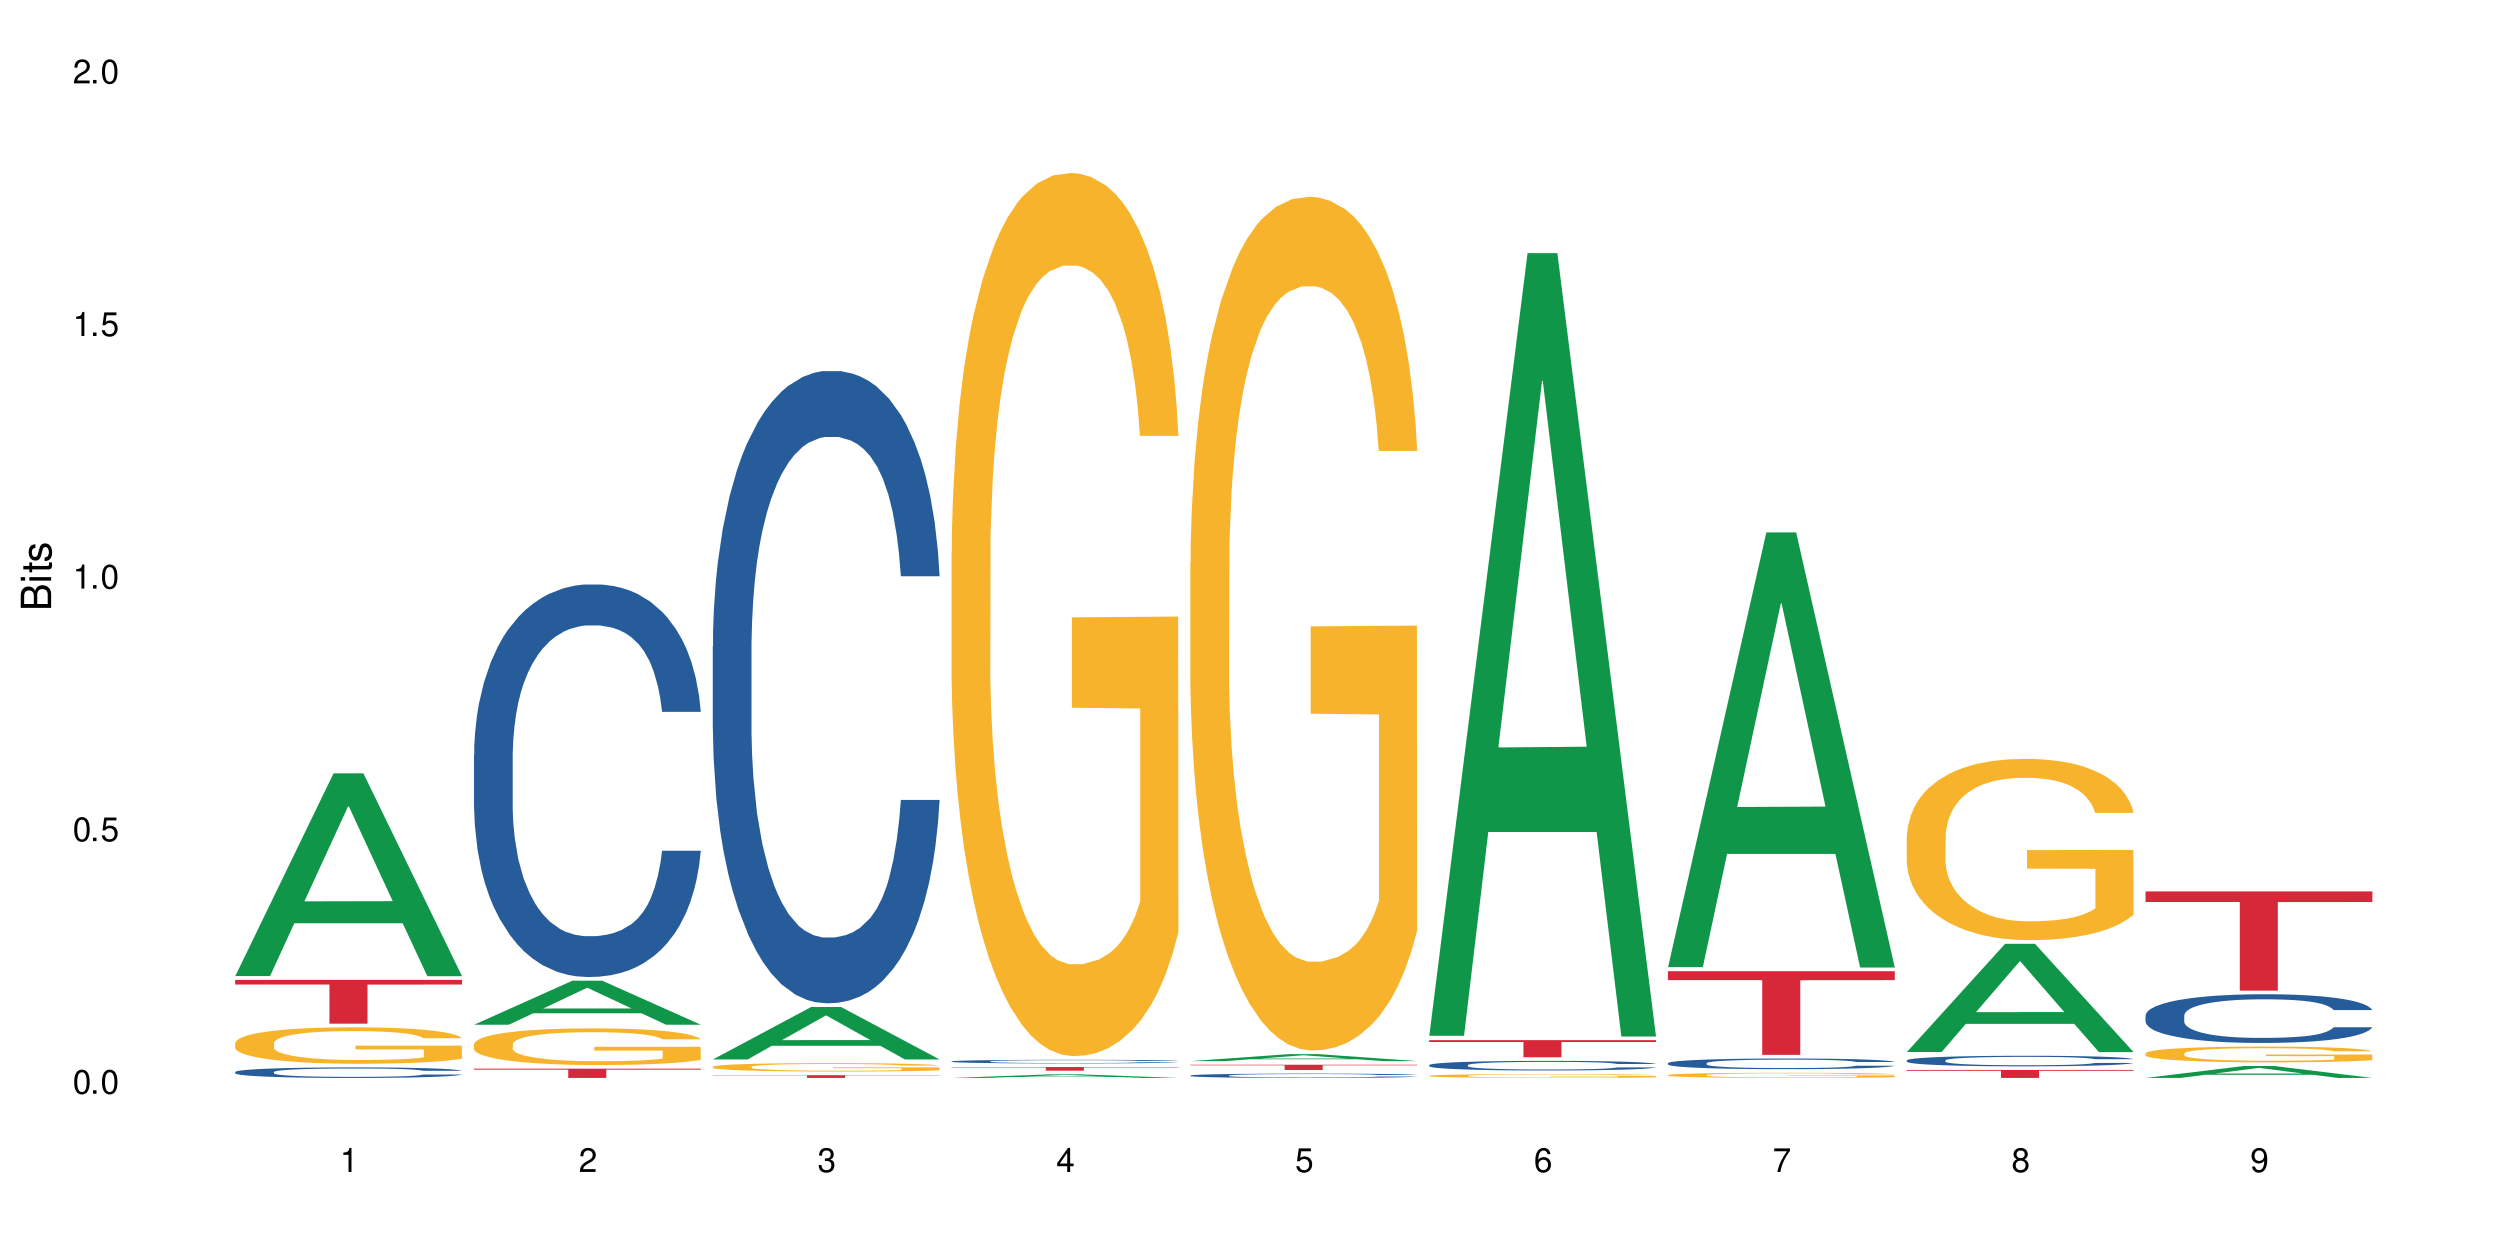 <?xml version="1.0" encoding="UTF-8"?>
<svg xmlns="http://www.w3.org/2000/svg" xmlns:xlink="http://www.w3.org/1999/xlink" width="720" height="360" viewBox="0 0 720 360">
<defs>
<g>
<g id="glyph-0-0">
</g>
<g id="glyph-0-1">
<path d="M 2.641 -6.938 C 2 -6.938 1.422 -6.656 1.078 -6.172 C 0.641 -5.562 0.406 -4.641 0.406 -3.359 C 0.406 -1.016 1.188 0.219 2.641 0.219 C 4.078 0.219 4.859 -1.016 4.859 -3.297 C 4.859 -4.641 4.656 -5.547 4.203 -6.172 C 3.844 -6.656 3.281 -6.938 2.641 -6.938 Z M 2.641 -6.188 C 3.547 -6.188 4 -5.25 4 -3.375 C 4 -1.406 3.562 -0.484 2.625 -0.484 C 1.734 -0.484 1.281 -1.438 1.281 -3.344 C 1.281 -5.25 1.734 -6.188 2.641 -6.188 Z M 2.641 -6.188 "/>
</g>
<g id="glyph-0-2">
<path d="M 1.828 -1 L 0.828 -1 L 0.828 0 L 1.828 0 Z M 1.828 -1 "/>
</g>
<g id="glyph-0-3">
<path d="M 4.562 -6.797 L 1.062 -6.797 L 0.547 -3.094 L 1.328 -3.094 C 1.719 -3.562 2.047 -3.734 2.578 -3.734 C 3.484 -3.734 4.062 -3.109 4.062 -2.094 C 4.062 -1.125 3.484 -0.531 2.578 -0.531 C 1.828 -0.531 1.375 -0.906 1.188 -1.672 L 0.328 -1.672 C 0.453 -1.109 0.547 -0.844 0.75 -0.594 C 1.125 -0.078 1.828 0.219 2.594 0.219 C 3.969 0.219 4.922 -0.781 4.922 -2.219 C 4.922 -3.562 4.031 -4.484 2.719 -4.484 C 2.25 -4.484 1.859 -4.359 1.469 -4.062 L 1.734 -5.969 L 4.562 -5.969 Z M 4.562 -6.797 "/>
</g>
<g id="glyph-0-4">
<path d="M 2.484 -4.938 L 2.484 0 L 3.328 0 L 3.328 -6.938 L 2.766 -6.938 C 2.469 -5.875 2.281 -5.734 0.984 -5.562 L 0.984 -4.938 Z M 2.484 -4.938 "/>
</g>
<g id="glyph-0-5">
<path d="M 4.859 -0.828 L 1.281 -0.828 C 1.359 -1.406 1.672 -1.781 2.5 -2.281 L 3.469 -2.828 C 4.406 -3.344 4.906 -4.062 4.906 -4.906 C 4.906 -5.484 4.672 -6.031 4.266 -6.406 C 3.859 -6.766 3.375 -6.938 2.719 -6.938 C 1.859 -6.938 1.219 -6.625 0.844 -6.031 C 0.609 -5.672 0.5 -5.234 0.484 -4.531 L 1.328 -4.531 C 1.359 -5.016 1.406 -5.281 1.531 -5.516 C 1.75 -5.938 2.188 -6.203 2.703 -6.203 C 3.469 -6.203 4.031 -5.641 4.031 -4.891 C 4.031 -4.344 3.719 -3.859 3.125 -3.516 L 2.234 -3 C 0.812 -2.172 0.406 -1.531 0.328 -0.016 L 4.859 -0.016 Z M 4.859 -0.828 "/>
</g>
<g id="glyph-0-6">
<path d="M 2.125 -3.188 L 2.578 -3.188 C 3.5 -3.188 3.984 -2.766 3.984 -1.922 C 3.984 -1.062 3.469 -0.531 2.594 -0.531 C 1.656 -0.531 1.203 -1 1.156 -2.016 L 0.312 -2.016 C 0.344 -1.453 0.438 -1.094 0.609 -0.781 C 0.953 -0.109 1.625 0.219 2.547 0.219 C 3.953 0.219 4.859 -0.625 4.859 -1.938 C 4.859 -2.828 4.516 -3.297 3.703 -3.594 C 4.344 -3.844 4.656 -4.328 4.656 -5.031 C 4.656 -6.219 3.875 -6.938 2.578 -6.938 C 1.203 -6.938 0.484 -6.172 0.453 -4.703 L 1.297 -4.703 C 1.312 -5.125 1.344 -5.359 1.453 -5.578 C 1.641 -5.969 2.062 -6.203 2.594 -6.203 C 3.344 -6.203 3.797 -5.75 3.797 -5 C 3.797 -4.516 3.609 -4.219 3.25 -4.047 C 3.016 -3.953 2.703 -3.922 2.125 -3.906 Z M 2.125 -3.188 "/>
</g>
<g id="glyph-0-7">
<path d="M 3.141 -1.672 L 3.141 0 L 3.984 0 L 3.984 -1.672 L 4.984 -1.672 L 4.984 -2.438 L 3.984 -2.438 L 3.984 -6.938 L 3.359 -6.938 L 0.266 -2.578 L 0.266 -1.672 Z M 3.141 -2.438 L 1 -2.438 L 3.141 -5.5 Z M 3.141 -2.438 "/>
</g>
<g id="glyph-0-8">
<path d="M 4.781 -5.125 C 4.609 -6.266 3.891 -6.938 2.844 -6.938 C 2.094 -6.938 1.422 -6.578 1.031 -5.953 C 0.594 -5.266 0.406 -4.422 0.406 -3.172 C 0.406 -2 0.578 -1.25 0.984 -0.641 C 1.359 -0.078 1.953 0.219 2.703 0.219 C 3.984 0.219 4.922 -0.75 4.922 -2.094 C 4.922 -3.375 4.062 -4.281 2.844 -4.281 C 2.172 -4.281 1.641 -4.031 1.281 -3.516 C 1.281 -5.234 1.828 -6.188 2.797 -6.188 C 3.391 -6.188 3.797 -5.797 3.938 -5.125 Z M 2.734 -3.531 C 3.547 -3.531 4.062 -2.953 4.062 -2.031 C 4.062 -1.156 3.484 -0.531 2.703 -0.531 C 1.922 -0.531 1.328 -1.188 1.328 -2.078 C 1.328 -2.938 1.906 -3.531 2.734 -3.531 Z M 2.734 -3.531 "/>
</g>
<g id="glyph-0-9">
<path d="M 4.984 -6.797 L 0.438 -6.797 L 0.438 -5.969 L 4.109 -5.969 C 2.5 -3.656 1.828 -2.234 1.328 0 L 2.219 0 C 2.594 -2.172 3.453 -4.047 4.984 -6.094 Z M 4.984 -6.797 "/>
</g>
<g id="glyph-0-10">
<path d="M 3.75 -3.656 C 4.469 -4.094 4.688 -4.438 4.688 -5.078 C 4.688 -6.172 3.844 -6.938 2.641 -6.938 C 1.438 -6.938 0.594 -6.172 0.594 -5.094 C 0.594 -4.438 0.812 -4.094 1.516 -3.656 C 0.734 -3.266 0.359 -2.703 0.359 -1.922 C 0.359 -0.656 1.281 0.219 2.641 0.219 C 3.984 0.219 4.922 -0.656 4.922 -1.922 C 4.922 -2.703 4.531 -3.266 3.75 -3.656 Z M 2.641 -6.188 C 3.359 -6.188 3.812 -5.75 3.812 -5.062 C 3.812 -4.406 3.344 -3.984 2.641 -3.984 C 1.922 -3.984 1.453 -4.406 1.453 -5.078 C 1.453 -5.75 1.922 -6.188 2.641 -6.188 Z M 2.641 -3.266 C 3.484 -3.266 4.062 -2.719 4.062 -1.906 C 4.062 -1.078 3.484 -0.531 2.625 -0.531 C 1.797 -0.531 1.219 -1.094 1.219 -1.906 C 1.219 -2.719 1.781 -3.266 2.641 -3.266 Z M 2.641 -3.266 "/>
</g>
<g id="glyph-0-11">
<path d="M 0.516 -1.578 C 0.672 -0.453 1.406 0.219 2.438 0.219 C 3.188 0.219 3.859 -0.141 4.266 -0.766 C 4.688 -1.453 4.891 -2.297 4.891 -3.547 C 4.891 -4.719 4.703 -5.453 4.312 -6.078 C 3.938 -6.641 3.344 -6.938 2.594 -6.938 C 1.297 -6.938 0.359 -5.969 0.359 -4.625 C 0.359 -3.344 1.234 -2.453 2.453 -2.453 C 3.094 -2.453 3.578 -2.672 4.016 -3.203 C 4 -1.484 3.469 -0.531 2.5 -0.531 C 1.906 -0.531 1.484 -0.906 1.359 -1.578 Z M 2.578 -6.203 C 3.375 -6.203 3.969 -5.531 3.969 -4.641 C 3.969 -3.797 3.391 -3.188 2.547 -3.188 C 1.734 -3.188 1.234 -3.766 1.234 -4.688 C 1.234 -5.562 1.797 -6.203 2.578 -6.203 Z M 2.578 -6.203 "/>
</g>
<g id="glyph-1-0">
</g>
<g id="glyph-1-1">
<path d="M 0 -0.953 L 0 -4.891 C 0 -5.719 -0.234 -6.344 -0.734 -6.797 C -1.188 -7.234 -1.812 -7.469 -2.5 -7.469 C -3.547 -7.469 -4.188 -7 -4.625 -5.875 C -4.984 -6.688 -5.625 -7.094 -6.531 -7.094 C -7.172 -7.094 -7.734 -6.859 -8.141 -6.391 C -8.562 -5.922 -8.75 -5.344 -8.75 -4.5 L -8.75 -0.953 Z M -4.984 -2.062 L -7.766 -2.062 L -7.766 -4.219 C -7.766 -4.844 -7.688 -5.203 -7.453 -5.5 C -7.219 -5.812 -6.859 -5.969 -6.375 -5.969 C -5.891 -5.969 -5.531 -5.812 -5.297 -5.5 C -5.062 -5.203 -4.984 -4.844 -4.984 -4.219 Z M -0.984 -2.062 L -4 -2.062 L -4 -4.781 C -4 -5.766 -3.438 -6.359 -2.484 -6.359 C -1.547 -6.359 -0.984 -5.766 -0.984 -4.781 Z M -0.984 -2.062 "/>
</g>
<g id="glyph-1-2">
<path d="M -6.281 -1.797 L -6.281 -0.797 L 0 -0.797 L 0 -1.797 Z M -8.75 -1.797 L -8.75 -0.797 L -7.484 -0.797 L -7.484 -1.797 Z M -8.75 -1.797 "/>
</g>
<g id="glyph-1-3">
<path d="M -6.281 -3.047 L -6.281 -2.016 L -8.016 -2.016 L -8.016 -1.016 L -6.281 -1.016 L -6.281 -0.172 L -5.469 -0.172 L -5.469 -1.016 L -0.719 -1.016 C -0.078 -1.016 0.281 -1.453 0.281 -2.234 C 0.281 -2.5 0.25 -2.719 0.188 -3.047 L -0.641 -3.047 C -0.609 -2.906 -0.594 -2.766 -0.594 -2.562 C -0.594 -2.141 -0.719 -2.016 -1.156 -2.016 L -5.469 -2.016 L -5.469 -3.047 Z M -6.281 -3.047 "/>
</g>
<g id="glyph-1-4">
<path d="M -4.531 -5.25 C -5.766 -5.25 -6.469 -4.422 -6.469 -2.969 C -6.469 -1.516 -5.719 -0.562 -4.547 -0.562 C -3.562 -0.562 -3.094 -1.062 -2.734 -2.562 L -2.516 -3.484 C -2.344 -4.188 -2.094 -4.469 -1.641 -4.469 C -1.047 -4.469 -0.641 -3.875 -0.641 -3 C -0.641 -2.453 -0.797 -2 -1.062 -1.75 C -1.25 -1.594 -1.422 -1.531 -1.875 -1.469 L -1.875 -0.406 C -0.422 -0.453 0.281 -1.266 0.281 -2.922 C 0.281 -4.5 -0.5 -5.516 -1.719 -5.516 C -2.656 -5.516 -3.172 -4.984 -3.469 -3.734 L -3.703 -2.766 C -3.891 -1.953 -4.156 -1.609 -4.594 -1.609 C -5.188 -1.609 -5.547 -2.125 -5.547 -2.938 C -5.547 -3.75 -5.203 -4.172 -4.531 -4.203 Z M -4.531 -5.25 "/>
</g>
</g>
</defs>
<rect x="-72" y="-36" width="864" height="432" fill="rgb(100%, 100%, 100%)" fill-opacity="1"/>
<path fill-rule="nonzero" fill="rgb(6.275%, 58.824%, 28.235%)" fill-opacity="1" d="M 67.73 281.098 L 67.801 281.039 L 96.07 222.711 L 104.656 222.711 L 133.066 281.152 L 123.082 281.152 L 115.965 265.895 L 84.762 265.895 L 77.781 281.098 L 67.73 281.098 L 87.766 259.586 L 113.102 259.531 L 100.469 232.258 L 100.328 232.203 L 100.188 232.371 L 87.695 259.531 L 87.766 259.586 Z M 67.73 281.098 "/>
<path fill-rule="nonzero" fill="rgb(14.51%, 36.078%, 60%)" fill-opacity="1" d="M 67.73 308.734 L 67.812 308.73 L 67.812 308.664 L 68.051 308.559 L 68.605 308.426 L 69.164 308.332 L 70.598 308.172 L 72.59 308.012 L 74.664 307.891 L 76.176 307.816 L 77.531 307.762 L 80.637 307.66 L 82.629 307.605 L 84.781 307.559 L 87.41 307.512 L 89.324 307.484 L 93.625 307.441 L 96.812 307.422 L 99.281 307.414 L 104.621 307.414 L 107.809 307.422 L 110.117 307.438 L 112.668 307.461 L 114.82 307.484 L 118.562 307.547 L 121.91 307.625 L 123.426 307.668 L 125.816 307.754 L 127.648 307.836 L 128.922 307.91 L 130.355 308.012 L 131.629 308.137 L 132.586 308.277 L 133.066 308.398 L 121.91 308.398 L 121.352 308.285 L 120.715 308.199 L 119.52 308.086 L 118.324 308.008 L 116.652 307.926 L 115.137 307.875 L 113.066 307.82 L 111.234 307.785 L 109.32 307.762 L 107.488 307.746 L 103.984 307.73 L 99.922 307.73 L 98.406 307.734 L 95.297 307.758 L 93.625 307.777 L 91.234 307.816 L 89.562 307.852 L 87.57 307.906 L 86.215 307.953 L 84.543 308.027 L 83.348 308.09 L 81.992 308.18 L 81.195 308.25 L 80.48 308.328 L 79.84 308.422 L 79.363 308.516 L 79.043 308.621 L 78.887 308.719 L 78.887 309.148 L 79.043 309.25 L 79.441 309.367 L 80.48 309.535 L 81.992 309.684 L 83.746 309.801 L 85.418 309.883 L 86.375 309.922 L 87.648 309.965 L 89.641 310.023 L 92.512 310.078 L 94.184 310.102 L 96.734 310.121 L 99.363 310.133 L 102.867 310.133 L 105.977 310.121 L 108.047 310.109 L 110.199 310.086 L 113.145 310.039 L 114.98 309.996 L 116.57 309.941 L 117.766 309.891 L 118.562 309.844 L 119.758 309.758 L 120.715 309.664 L 121.434 309.566 L 121.91 309.473 L 133.066 309.473 L 132.586 309.582 L 131.871 309.691 L 131.152 309.773 L 130.039 309.871 L 128.762 309.957 L 126.93 310.051 L 125.418 310.117 L 123.426 310.188 L 121.59 310.238 L 119.602 310.285 L 116.652 310.34 L 114.738 310.367 L 112.668 310.395 L 110.199 310.418 L 107.09 310.438 L 103.746 310.445 L 100.637 310.449 L 97.289 310.445 L 94.82 310.434 L 91.555 310.406 L 87.492 310.359 L 84.543 310.305 L 82.23 310.254 L 80.238 310.195 L 78.008 310.121 L 75.141 310 L 73.387 309.906 L 72.191 309.828 L 70.84 309.719 L 69.883 309.621 L 68.766 309.465 L 67.969 309.27 L 67.73 309.117 Z M 67.73 308.734 "/>
<path fill-rule="nonzero" fill="rgb(96.863%, 70.196%, 16.863%)" fill-opacity="1" d="M 67.73 300.367 L 67.812 300.355 L 67.812 300.164 L 68.129 299.734 L 68.926 299.137 L 69.961 298.648 L 71.078 298.266 L 71.793 298.066 L 72.988 297.777 L 74.023 297.566 L 76.656 297.137 L 80 296.734 L 81.832 296.559 L 83.906 296.398 L 86.852 296.215 L 88.207 296.148 L 92.352 295.996 L 97.051 295.898 L 102.23 295.871 L 104.621 295.879 L 107.887 295.918 L 112.348 296.023 L 114.898 296.121 L 116.891 296.215 L 118.961 296.34 L 121.512 296.531 L 123.902 296.762 L 125.816 296.992 L 127.727 297.277 L 129.32 297.586 L 130.676 297.922 L 131.871 298.324 L 132.586 298.66 L 133.066 298.996 L 121.988 298.996 L 121.352 298.66 L 120.637 298.402 L 119.441 298.086 L 118.246 297.855 L 117.051 297.672 L 114.82 297.422 L 112.906 297.27 L 110.516 297.137 L 108.207 297.051 L 105.578 296.992 L 103.984 296.973 L 99.762 296.973 L 95.938 297.039 L 93.707 297.117 L 92.113 297.191 L 89.879 297.336 L 88.527 297.453 L 87.73 297.527 L 85.34 297.824 L 83.746 298.094 L 82.871 298.277 L 81.754 298.562 L 80.957 298.824 L 80.082 299.207 L 79.602 299.492 L 78.965 300.145 L 78.887 301.871 L 79.125 302.234 L 79.602 302.629 L 80.238 302.973 L 81.195 303.336 L 82.152 303.613 L 83.824 303.988 L 85.258 304.238 L 86.375 304.402 L 88.527 304.66 L 89.402 304.746 L 91.473 304.918 L 93.625 305.051 L 96.254 305.168 L 98.246 305.227 L 101.434 305.273 L 105.496 305.273 L 110.277 305.215 L 113.305 305.137 L 115.379 305.062 L 116.73 304.996 L 118.406 304.891 L 119.602 304.793 L 120.715 304.688 L 122.07 304.523 L 122.07 302.234 L 102.391 302.227 L 102.391 301.152 L 132.984 301.141 L 133.066 304.891 L 131.391 305.148 L 129.32 305.398 L 127.328 305.59 L 125.258 305.754 L 122.309 305.934 L 119.918 306.051 L 116.254 306.184 L 112.906 306.27 L 109.402 306.328 L 106.293 306.355 L 102.629 306.367 L 99.363 306.348 L 95.855 306.289 L 93.066 306.211 L 90.52 306.117 L 87.969 305.992 L 84.781 305.789 L 82.711 305.629 L 80.559 305.426 L 78.406 305.188 L 76.496 304.93 L 75.219 304.727 L 73.945 304.496 L 72.59 304.207 L 71.316 303.883 L 70.359 303.586 L 69.484 303.25 L 68.848 302.934 L 68.211 302.504 L 67.891 302.156 L 67.73 301.859 Z M 67.73 300.367 "/>
<path fill-rule="nonzero" fill="rgb(83.922%, 15.686%, 22.353%)" fill-opacity="1" d="M 67.73 282.199 L 133.066 282.199 L 133.066 283.551 L 105.836 283.562 L 105.836 294.824 L 94.879 294.824 L 94.879 283.574 L 94.723 283.551 L 67.73 283.551 Z M 67.73 282.199 "/>
<path fill-rule="nonzero" fill="rgb(6.275%, 58.824%, 28.235%)" fill-opacity="1" d="M 136.504 295.121 L 136.574 295.109 L 164.844 282.438 L 173.43 282.438 L 201.836 295.133 L 191.855 295.133 L 184.738 291.82 L 153.535 291.82 L 146.555 295.121 L 136.504 295.121 L 156.535 290.449 L 181.875 290.438 L 169.242 284.512 L 169.102 284.5 L 168.961 284.535 L 156.469 290.438 L 156.535 290.449 Z M 136.504 295.121 "/>
<path fill-rule="nonzero" fill="rgb(14.51%, 36.078%, 60%)" fill-opacity="1" d="M 136.504 217.531 L 136.582 217.43 L 136.582 214.949 L 136.824 211.023 L 137.379 206.062 L 137.938 202.652 L 139.371 196.555 L 141.363 190.668 L 143.434 186.121 L 144.949 183.434 L 146.305 181.367 L 149.41 177.543 L 151.402 175.582 L 153.555 173.824 L 156.184 172.066 L 158.098 171.035 L 162.398 169.379 L 165.586 168.656 L 168.055 168.348 L 173.395 168.348 L 176.582 168.762 L 178.891 169.277 L 181.441 170.105 L 183.594 171.035 L 187.336 173.309 L 190.684 176.199 L 192.195 177.852 L 194.586 181.055 L 196.418 184.156 L 197.695 186.844 L 199.129 190.668 L 200.402 195.316 L 201.359 200.586 L 201.836 205.027 L 190.684 205.027 L 190.125 200.895 L 189.488 197.691 L 188.293 193.457 L 187.098 190.461 L 185.426 187.465 L 183.91 185.5 L 181.84 183.535 L 180.008 182.297 L 178.094 181.367 L 176.262 180.746 L 172.758 180.125 L 168.691 180.125 L 167.18 180.332 L 164.07 181.16 L 162.398 181.883 L 160.008 183.328 L 158.336 184.672 L 156.344 186.738 L 154.988 188.496 L 153.316 191.184 L 152.121 193.559 L 150.766 196.969 L 149.969 199.551 L 149.25 202.445 L 148.613 205.855 L 148.137 209.473 L 147.816 213.297 L 147.66 217.016 L 147.66 233.031 L 147.816 236.75 L 148.215 241.09 L 149.25 247.395 L 150.766 252.871 L 152.52 257.211 L 154.191 260.312 L 155.148 261.758 L 156.422 263.41 L 158.414 265.477 L 161.281 267.543 L 162.957 268.371 L 165.504 269.195 L 168.137 269.609 L 171.641 269.609 L 174.746 269.195 L 176.82 268.68 L 178.973 267.855 L 181.918 266.098 L 183.75 264.445 L 185.344 262.48 L 186.539 260.516 L 187.336 258.863 L 188.531 255.66 L 189.488 252.148 L 190.203 248.531 L 190.684 245.02 L 201.836 245.02 L 201.359 249.152 L 200.645 253.18 L 199.926 256.176 L 198.809 259.793 L 197.535 262.996 L 195.703 266.613 L 194.188 268.992 L 192.195 271.574 L 190.363 273.539 L 188.371 275.293 L 185.426 277.359 L 183.512 278.395 L 181.441 279.324 L 178.973 280.148 L 175.863 280.875 L 172.516 281.285 L 169.41 281.391 L 166.062 281.184 L 163.594 280.77 L 160.328 279.84 L 156.262 277.98 L 153.316 276.016 L 151.004 274.055 L 149.012 271.988 L 146.781 269.195 L 143.914 264.652 L 142.16 261.137 L 140.965 258.246 L 139.609 254.215 L 138.656 250.598 L 137.539 244.812 L 136.742 237.477 L 136.504 231.793 Z M 136.504 217.531 "/>
<path fill-rule="nonzero" fill="rgb(96.863%, 70.196%, 16.863%)" fill-opacity="1" d="M 136.504 300.699 L 136.582 300.688 L 136.582 300.496 L 136.902 300.062 L 137.699 299.465 L 138.734 298.973 L 139.852 298.586 L 140.566 298.387 L 141.762 298.098 L 142.797 297.883 L 145.426 297.449 L 148.773 297.047 L 150.605 296.871 L 152.68 296.711 L 155.625 296.527 L 156.98 296.457 L 161.125 296.305 L 165.824 296.207 L 171.004 296.18 L 173.395 296.188 L 176.66 296.227 L 181.121 296.332 L 183.672 296.43 L 185.664 296.527 L 187.734 296.652 L 190.285 296.844 L 192.676 297.074 L 194.586 297.305 L 196.5 297.594 L 198.094 297.902 L 199.449 298.242 L 200.645 298.645 L 201.359 298.984 L 201.836 299.32 L 190.762 299.32 L 190.125 298.984 L 189.41 298.723 L 188.215 298.406 L 187.02 298.172 L 185.824 297.992 L 183.594 297.738 L 181.68 297.586 L 179.289 297.449 L 176.98 297.363 L 174.348 297.305 L 172.758 297.289 L 168.535 297.289 L 164.707 297.355 L 162.477 297.434 L 160.883 297.508 L 158.652 297.652 L 157.301 297.77 L 156.504 297.848 L 154.113 298.145 L 152.52 298.414 L 151.641 298.598 L 150.527 298.887 L 149.73 299.145 L 148.852 299.531 L 148.375 299.82 L 147.738 300.477 L 147.66 302.211 L 147.898 302.574 L 148.375 302.973 L 149.012 303.316 L 149.969 303.684 L 150.926 303.965 L 152.598 304.34 L 154.031 304.59 L 155.148 304.754 L 157.301 305.012 L 158.176 305.102 L 160.246 305.273 L 162.398 305.406 L 165.027 305.523 L 167.02 305.582 L 170.207 305.629 L 174.27 305.629 L 179.051 305.57 L 182.078 305.496 L 184.148 305.418 L 185.504 305.352 L 187.176 305.246 L 188.371 305.148 L 189.488 305.043 L 190.844 304.879 L 190.844 302.574 L 171.164 302.566 L 171.164 301.488 L 201.758 301.477 L 201.836 305.246 L 200.164 305.504 L 198.094 305.754 L 196.102 305.949 L 194.031 306.109 L 191.082 306.293 L 188.691 306.41 L 185.027 306.543 L 181.68 306.633 L 178.176 306.688 L 175.066 306.719 L 171.402 306.727 L 168.137 306.707 L 164.629 306.652 L 161.84 306.574 L 159.289 306.477 L 156.742 306.352 L 153.555 306.148 L 151.484 305.984 L 149.332 305.785 L 147.18 305.543 L 145.27 305.281 L 143.992 305.082 L 142.719 304.848 L 141.363 304.559 L 140.09 304.234 L 139.133 303.934 L 138.258 303.598 L 137.617 303.277 L 136.98 302.844 L 136.664 302.5 L 136.504 302.199 Z M 136.504 300.699 "/>
<path fill-rule="nonzero" fill="rgb(83.922%, 15.686%, 22.353%)" fill-opacity="1" d="M 136.504 307.773 L 201.836 307.773 L 201.836 308.062 L 174.609 308.062 L 174.609 310.449 L 163.652 310.449 L 163.652 308.066 L 163.496 308.062 L 136.504 308.062 Z M 136.504 307.773 "/>
<path fill-rule="nonzero" fill="rgb(6.275%, 58.824%, 28.235%)" fill-opacity="1" d="M 205.277 305.117 L 205.348 305.102 L 233.617 290.012 L 242.203 290.012 L 270.609 305.129 L 260.629 305.129 L 253.508 301.184 L 222.309 301.184 L 215.328 305.117 L 205.277 305.117 L 225.309 299.551 L 250.648 299.539 L 238.012 292.484 L 237.875 292.469 L 237.734 292.512 L 225.238 299.539 L 225.309 299.551 Z M 205.277 305.117 "/>
<path fill-rule="nonzero" fill="rgb(14.51%, 36.078%, 60%)" fill-opacity="1" d="M 205.277 186.113 L 205.355 185.945 L 205.355 181.949 L 205.594 175.625 L 206.152 167.637 L 206.711 162.145 L 208.145 152.324 L 210.137 142.84 L 212.207 135.516 L 213.723 131.188 L 215.078 127.859 L 218.184 121.703 L 220.176 118.539 L 222.328 115.711 L 224.957 112.883 L 226.867 111.219 L 231.172 108.555 L 234.359 107.391 L 236.828 106.891 L 242.168 106.891 L 245.352 107.555 L 247.664 108.387 L 250.215 109.719 L 252.363 111.219 L 256.109 114.879 L 259.457 119.539 L 260.969 122.203 L 263.359 127.359 L 265.191 132.355 L 266.469 136.68 L 267.902 142.84 L 269.176 150.328 L 270.133 158.816 L 270.609 165.973 L 259.457 165.973 L 258.898 159.316 L 258.262 154.156 L 257.066 147.332 L 255.871 142.508 L 254.195 137.68 L 252.684 134.52 L 250.613 131.355 L 248.777 129.359 L 246.867 127.859 L 245.035 126.863 L 241.527 125.863 L 237.465 125.863 L 235.953 126.195 L 232.844 127.527 L 231.172 128.691 L 228.781 131.023 L 227.109 133.188 L 225.117 136.516 L 223.762 139.344 L 222.09 143.672 L 220.895 147.5 L 219.539 152.992 L 218.742 157.152 L 218.023 161.812 L 217.387 167.305 L 216.91 173.129 L 216.59 179.289 L 216.43 185.277 L 216.43 211.074 L 216.59 217.066 L 216.988 224.059 L 218.023 234.211 L 219.539 243.031 L 221.293 250.02 L 222.965 255.016 L 223.922 257.344 L 225.195 260.008 L 227.188 263.336 L 230.055 266.664 L 231.73 267.996 L 234.277 269.328 L 236.906 269.992 L 240.414 269.992 L 243.52 269.328 L 245.594 268.496 L 247.742 267.164 L 250.691 264.336 L 252.523 261.672 L 254.117 258.508 L 255.312 255.348 L 256.109 252.684 L 257.305 247.523 L 258.262 241.867 L 258.977 236.039 L 259.457 230.383 L 270.609 230.383 L 270.133 237.039 L 269.414 243.531 L 268.699 248.355 L 267.582 254.184 L 266.309 259.34 L 264.477 265.168 L 262.961 268.996 L 260.969 273.156 L 259.137 276.316 L 257.145 279.145 L 254.195 282.477 L 252.285 284.141 L 250.215 285.637 L 247.742 286.969 L 244.637 288.133 L 241.289 288.801 L 238.184 288.965 L 234.836 288.633 L 232.367 287.969 L 229.098 286.469 L 225.035 283.473 L 222.09 280.312 L 219.777 277.148 L 217.785 273.82 L 215.555 269.328 L 212.688 262.004 L 210.934 256.344 L 209.738 251.684 L 208.383 245.195 L 207.426 239.371 L 206.312 230.051 L 205.516 218.234 L 205.277 209.078 Z M 205.277 186.113 "/>
<path fill-rule="nonzero" fill="rgb(96.863%, 70.196%, 16.863%)" fill-opacity="1" d="M 205.277 307.219 L 205.355 307.215 L 205.355 307.172 L 205.676 307.07 L 206.473 306.934 L 207.508 306.82 L 208.621 306.73 L 209.34 306.684 L 210.535 306.617 L 211.57 306.57 L 214.199 306.469 L 217.547 306.375 L 219.379 306.336 L 221.449 306.297 L 224.398 306.258 L 225.754 306.242 L 229.895 306.207 L 234.598 306.184 L 239.777 306.176 L 242.168 306.18 L 245.434 306.188 L 249.895 306.211 L 252.445 306.234 L 254.438 306.258 L 256.508 306.285 L 259.059 306.328 L 261.449 306.383 L 263.359 306.438 L 265.273 306.504 L 266.867 306.574 L 268.219 306.652 L 269.414 306.746 L 270.133 306.824 L 270.609 306.902 L 259.535 306.902 L 258.898 306.824 L 258.18 306.762 L 256.984 306.691 L 255.789 306.637 L 254.594 306.594 L 252.363 306.535 L 250.453 306.5 L 248.062 306.469 L 245.75 306.449 L 243.121 306.438 L 241.527 306.434 L 237.305 306.434 L 233.48 306.449 L 231.25 306.465 L 229.656 306.484 L 227.426 306.516 L 226.07 306.543 L 225.273 306.562 L 222.883 306.629 L 221.293 306.691 L 220.414 306.734 L 219.301 306.801 L 218.504 306.859 L 217.625 306.949 L 217.148 307.016 L 216.512 307.168 L 216.43 307.566 L 216.672 307.652 L 217.148 307.742 L 217.785 307.82 L 218.742 307.906 L 219.699 307.973 L 221.371 308.059 L 222.805 308.113 L 223.922 308.152 L 226.07 308.211 L 226.949 308.234 L 229.02 308.273 L 231.172 308.305 L 233.801 308.332 L 235.793 308.344 L 238.98 308.355 L 243.043 308.355 L 247.824 308.34 L 250.852 308.324 L 252.922 308.305 L 254.277 308.289 L 255.949 308.266 L 257.145 308.242 L 258.262 308.219 L 259.613 308.184 L 259.613 307.652 L 239.934 307.648 L 239.934 307.398 L 270.531 307.398 L 270.609 308.266 L 268.938 308.324 L 266.867 308.383 L 264.875 308.43 L 262.801 308.465 L 259.855 308.508 L 257.465 308.535 L 253.801 308.566 L 250.453 308.586 L 246.945 308.598 L 243.84 308.605 L 240.176 308.609 L 236.906 308.605 L 233.402 308.59 L 230.613 308.574 L 228.062 308.551 L 225.516 308.52 L 222.328 308.477 L 220.254 308.438 L 218.105 308.391 L 215.953 308.336 L 214.039 308.273 L 212.766 308.227 L 211.492 308.176 L 210.137 308.109 L 208.863 308.031 L 207.906 307.965 L 207.027 307.887 L 206.391 307.812 L 205.754 307.715 L 205.438 307.633 L 205.277 307.562 Z M 205.277 307.219 "/>
<path fill-rule="nonzero" fill="rgb(83.922%, 15.686%, 22.353%)" fill-opacity="1" d="M 205.277 309.656 L 270.609 309.656 L 270.609 309.738 L 243.383 309.742 L 243.383 310.449 L 232.426 310.449 L 232.426 309.742 L 232.266 309.738 L 205.277 309.738 Z M 205.277 309.656 "/>
<path fill-rule="nonzero" fill="rgb(6.275%, 58.824%, 28.235%)" fill-opacity="1" d="M 274.051 310.449 L 274.117 310.449 L 302.387 309.406 L 310.973 309.406 L 339.383 310.449 L 329.402 310.449 L 322.281 310.176 L 291.082 310.176 L 284.102 310.449 L 274.051 310.449 L 294.082 310.062 L 319.422 310.062 L 306.785 309.574 L 306.645 309.574 L 306.508 309.578 L 294.012 310.062 L 294.082 310.062 Z M 274.051 310.449 "/>
<path fill-rule="nonzero" fill="rgb(14.51%, 36.078%, 60%)" fill-opacity="1" d="M 274.051 305.676 L 274.129 305.676 L 274.129 305.652 L 274.367 305.617 L 274.926 305.57 L 275.484 305.539 L 276.918 305.484 L 278.91 305.43 L 280.98 305.387 L 282.496 305.359 L 283.848 305.344 L 286.957 305.309 L 288.949 305.289 L 291.102 305.273 L 293.73 305.258 L 295.641 305.246 L 299.945 305.23 L 303.129 305.227 L 305.602 305.223 L 310.938 305.223 L 314.125 305.227 L 316.438 305.23 L 318.984 305.238 L 321.137 305.246 L 324.883 305.27 L 328.23 305.293 L 329.742 305.309 L 332.133 305.34 L 333.965 305.367 L 335.238 305.395 L 336.676 305.43 L 337.949 305.473 L 338.906 305.52 L 339.383 305.562 L 328.23 305.562 L 327.672 305.523 L 327.035 305.492 L 325.84 305.453 L 324.645 305.426 L 322.969 305.398 L 321.457 305.379 L 319.383 305.363 L 317.551 305.352 L 315.641 305.344 L 313.809 305.336 L 310.301 305.332 L 304.723 305.332 L 301.617 305.34 L 299.945 305.348 L 297.555 305.359 L 295.879 305.371 L 293.887 305.391 L 292.535 305.406 L 290.859 305.434 L 289.664 305.453 L 288.312 305.488 L 287.516 305.512 L 286.797 305.535 L 286.16 305.57 L 285.684 305.602 L 285.363 305.637 L 285.203 305.672 L 285.203 305.82 L 285.363 305.855 L 285.762 305.895 L 286.797 305.953 L 288.312 306.004 L 290.062 306.043 L 291.738 306.07 L 292.691 306.086 L 293.969 306.102 L 295.961 306.121 L 298.828 306.137 L 300.5 306.145 L 303.051 306.152 L 305.68 306.156 L 309.188 306.156 L 312.293 306.152 L 314.363 306.148 L 316.516 306.141 L 319.465 306.125 L 321.297 306.109 L 322.891 306.094 L 324.086 306.074 L 324.883 306.059 L 326.078 306.027 L 327.035 305.996 L 327.75 305.965 L 328.23 305.93 L 339.383 305.93 L 338.906 305.969 L 338.188 306.008 L 337.473 306.035 L 336.355 306.066 L 335.082 306.098 L 333.25 306.129 L 331.734 306.152 L 329.742 306.176 L 327.91 306.195 L 325.918 306.211 L 322.969 306.23 L 321.059 306.238 L 318.984 306.246 L 316.516 306.254 L 313.41 306.262 L 310.062 306.266 L 303.609 306.266 L 301.141 306.262 L 297.871 306.254 L 293.809 306.234 L 290.859 306.219 L 288.551 306.199 L 286.559 306.18 L 284.328 306.152 L 281.457 306.113 L 279.707 306.078 L 278.512 306.051 L 277.156 306.016 L 276.199 305.98 L 275.086 305.93 L 274.289 305.859 L 274.051 305.809 Z M 274.051 305.676 "/>
<path fill-rule="nonzero" fill="rgb(96.863%, 70.196%, 16.863%)" fill-opacity="1" d="M 274.051 158.75 L 274.129 158.52 L 274.129 153.875 L 274.449 143.418 L 275.246 129.016 L 276.281 117.168 L 277.395 107.875 L 278.113 103 L 279.309 96.027 L 280.344 90.918 L 282.973 80.465 L 286.32 70.707 L 288.152 66.527 L 290.223 62.578 L 293.172 58.164 L 294.527 56.539 L 298.668 52.82 L 303.371 50.496 L 308.547 49.801 L 310.938 50.031 L 314.207 50.961 L 318.668 53.516 L 321.219 55.84 L 323.207 58.164 L 325.281 61.184 L 327.832 65.828 L 330.219 71.406 L 332.133 76.98 L 334.043 83.949 L 335.637 91.383 L 336.992 99.516 L 338.188 109.27 L 338.906 117.402 L 339.383 125.531 L 328.309 125.531 L 327.672 117.402 L 326.953 111.129 L 325.758 103.465 L 324.562 97.887 L 323.367 93.473 L 321.137 87.434 L 319.227 83.719 L 316.836 80.465 L 314.523 78.375 L 311.895 76.98 L 310.301 76.516 L 306.078 76.516 L 302.254 78.141 L 300.023 80 L 298.43 81.859 L 296.199 85.344 L 294.844 88.129 L 294.047 89.988 L 291.656 97.191 L 290.062 103.695 L 289.188 108.109 L 288.07 115.078 L 287.273 121.352 L 286.398 130.645 L 285.922 137.613 L 285.285 153.41 L 285.203 195.223 L 285.441 204.051 L 285.922 213.574 L 286.559 221.938 L 287.516 230.766 L 288.469 237.504 L 290.145 246.562 L 291.578 252.602 L 292.691 256.551 L 294.844 262.824 L 295.723 264.914 L 297.793 269.098 L 299.945 272.348 L 302.574 275.137 L 304.566 276.531 L 307.75 277.691 L 311.816 277.691 L 316.598 276.297 L 319.625 274.441 L 321.695 272.582 L 323.051 270.957 L 324.723 268.398 L 325.918 266.078 L 327.035 263.523 L 328.387 259.574 L 328.387 204.051 L 308.707 203.82 L 308.707 177.801 L 339.305 177.57 L 339.383 268.398 L 337.711 274.672 L 335.637 280.711 L 333.645 285.359 L 331.574 289.309 L 328.625 293.723 L 326.238 296.508 L 322.57 299.762 L 319.227 301.852 L 315.719 303.246 L 312.613 303.941 L 308.945 304.176 L 305.68 303.711 L 302.176 302.316 L 299.387 300.457 L 296.836 298.137 L 294.285 295.113 L 291.102 290.238 L 289.027 286.289 L 286.875 281.41 L 284.727 275.602 L 282.812 269.328 L 281.539 264.449 L 280.266 258.875 L 278.91 251.906 L 277.633 244.008 L 276.68 236.805 L 275.801 228.676 L 275.164 221.008 L 274.527 210.555 L 274.207 202.191 L 274.051 194.992 Z M 274.051 158.75 "/>
<path fill-rule="nonzero" fill="rgb(83.922%, 15.686%, 22.353%)" fill-opacity="1" d="M 274.051 307.312 L 339.383 307.312 L 339.383 307.426 L 312.152 307.426 L 312.152 308.359 L 301.199 308.359 L 301.199 307.426 L 274.051 307.426 Z M 274.051 307.312 "/>
<path fill-rule="nonzero" fill="rgb(6.275%, 58.824%, 28.235%)" fill-opacity="1" d="M 342.82 305.602 L 342.891 305.598 L 371.16 303.59 L 379.746 303.59 L 408.156 305.602 L 398.176 305.602 L 391.055 305.078 L 359.852 305.078 L 352.875 305.602 L 342.82 305.602 L 362.855 304.859 L 388.191 304.859 L 375.559 303.918 L 375.418 303.914 L 375.281 303.922 L 362.785 304.859 L 362.855 304.859 Z M 342.82 305.602 "/>
<path fill-rule="nonzero" fill="rgb(14.51%, 36.078%, 60%)" fill-opacity="1" d="M 342.82 309.742 L 342.902 309.742 L 342.902 309.715 L 343.141 309.672 L 343.699 309.617 L 344.258 309.578 L 345.691 309.512 L 347.684 309.445 L 349.754 309.398 L 351.266 309.367 L 352.621 309.344 L 355.73 309.301 L 357.723 309.281 L 359.871 309.262 L 362.5 309.242 L 364.414 309.23 L 368.715 309.211 L 371.902 309.203 L 374.375 309.199 L 379.711 309.199 L 382.898 309.207 L 385.211 309.211 L 387.758 309.219 L 389.91 309.23 L 393.656 309.254 L 397 309.289 L 398.516 309.305 L 400.906 309.34 L 402.738 309.375 L 404.012 309.406 L 405.445 309.445 L 406.723 309.5 L 407.68 309.559 L 408.156 309.605 L 397 309.605 L 396.445 309.559 L 395.805 309.523 L 394.609 309.477 L 393.414 309.445 L 391.742 309.41 L 390.23 309.391 L 388.156 309.367 L 386.324 309.355 L 384.414 309.344 L 382.578 309.336 L 379.074 309.332 L 373.496 309.332 L 370.391 309.344 L 368.715 309.352 L 366.324 309.367 L 364.652 309.383 L 362.66 309.402 L 361.305 309.422 L 359.633 309.453 L 358.438 309.48 L 357.082 309.516 L 356.285 309.547 L 355.57 309.578 L 354.934 309.613 L 354.453 309.656 L 354.137 309.695 L 353.977 309.738 L 353.977 309.914 L 354.137 309.957 L 354.535 310.004 L 355.57 310.074 L 357.082 310.133 L 358.836 310.184 L 360.508 310.215 L 361.465 310.234 L 362.742 310.25 L 364.734 310.273 L 367.602 310.297 L 369.273 310.305 L 371.824 310.316 L 374.453 310.32 L 377.957 310.32 L 381.066 310.316 L 383.137 310.309 L 385.289 310.301 L 388.238 310.281 L 390.07 310.262 L 391.664 310.242 L 392.859 310.219 L 393.656 310.199 L 394.852 310.164 L 395.805 310.125 L 396.523 310.086 L 397 310.047 L 408.156 310.047 L 407.68 310.094 L 406.961 310.137 L 406.242 310.172 L 405.129 310.211 L 403.852 310.246 L 402.02 310.285 L 400.508 310.312 L 398.516 310.34 L 396.684 310.363 L 394.691 310.383 L 391.742 310.406 L 389.832 310.418 L 387.758 310.426 L 385.289 310.438 L 382.18 310.445 L 378.836 310.449 L 375.727 310.449 L 372.383 310.445 L 369.91 310.441 L 366.645 310.434 L 362.582 310.41 L 359.633 310.391 L 357.324 310.367 L 355.332 310.344 L 353.102 310.316 L 350.23 310.266 L 348.48 310.227 L 347.285 310.195 L 345.93 310.148 L 344.973 310.109 L 343.859 310.047 L 343.062 309.965 L 342.82 309.902 Z M 342.82 309.742 "/>
<path fill-rule="nonzero" fill="rgb(96.863%, 70.196%, 16.863%)" fill-opacity="1" d="M 342.82 161.977 L 342.902 161.75 L 342.902 157.262 L 343.219 147.156 L 344.016 133.234 L 345.051 121.781 L 346.168 112.801 L 346.887 108.086 L 348.082 101.348 L 349.117 96.41 L 351.746 86.305 L 355.094 76.875 L 356.926 72.832 L 358.996 69.016 L 361.945 64.746 L 363.297 63.176 L 367.441 59.582 L 372.141 57.336 L 377.32 56.664 L 379.711 56.891 L 382.977 57.785 L 387.441 60.258 L 389.988 62.504 L 391.98 64.746 L 394.055 67.668 L 396.602 72.156 L 398.992 77.547 L 400.906 82.938 L 402.816 89.672 L 404.41 96.859 L 405.766 104.719 L 406.961 114.148 L 407.68 122.008 L 408.156 129.867 L 397.082 129.867 L 396.445 122.008 L 395.727 115.945 L 394.531 108.535 L 393.336 103.145 L 392.141 98.879 L 389.91 93.039 L 387.996 89.449 L 385.609 86.305 L 383.297 84.285 L 380.668 82.938 L 379.074 82.488 L 374.852 82.488 L 371.027 84.059 L 368.797 85.855 L 367.203 87.652 L 364.973 91.02 L 363.617 93.715 L 362.82 95.512 L 360.43 102.473 L 358.836 108.758 L 357.961 113.023 L 356.844 119.762 L 356.047 125.824 L 355.172 134.805 L 354.695 141.543 L 354.055 156.812 L 353.977 197.23 L 354.215 205.762 L 354.695 214.969 L 355.332 223.051 L 356.285 231.586 L 357.242 238.098 L 358.918 246.855 L 360.352 252.691 L 361.465 256.512 L 363.617 262.574 L 364.492 264.594 L 366.566 268.637 L 368.715 271.777 L 371.344 274.473 L 373.336 275.82 L 376.523 276.945 L 380.59 276.945 L 385.367 275.598 L 388.395 273.801 L 390.469 272.004 L 391.824 270.434 L 393.496 267.961 L 394.691 265.715 L 395.805 263.246 L 397.16 259.43 L 397.16 205.762 L 377.48 205.539 L 377.48 180.391 L 408.074 180.164 L 408.156 267.961 L 406.484 274.023 L 404.41 279.863 L 402.418 284.355 L 400.348 288.172 L 397.398 292.438 L 395.008 295.133 L 391.344 298.277 L 387.996 300.297 L 384.492 301.645 L 381.387 302.316 L 377.719 302.543 L 374.453 302.094 L 370.949 300.746 L 368.16 298.949 L 365.609 296.703 L 363.059 293.785 L 359.871 289.07 L 357.801 285.25 L 355.648 280.535 L 353.5 274.922 L 351.586 268.859 L 350.312 264.145 L 349.035 258.754 L 347.684 252.02 L 346.406 244.383 L 345.449 237.422 L 344.574 229.562 L 343.938 222.156 L 343.301 212.051 L 342.98 203.965 L 342.82 197.004 Z M 342.82 161.977 "/>
<path fill-rule="nonzero" fill="rgb(83.922%, 15.686%, 22.353%)" fill-opacity="1" d="M 342.82 306.648 L 408.156 306.648 L 408.156 306.812 L 380.926 306.812 L 380.926 308.152 L 369.973 308.152 L 369.973 306.812 L 342.82 306.812 Z M 342.82 306.648 "/>
<path fill-rule="nonzero" fill="rgb(6.275%, 58.824%, 28.235%)" fill-opacity="1" d="M 411.594 298.309 L 411.664 298.098 L 439.934 72.895 L 448.52 72.895 L 476.93 298.52 L 466.945 298.52 L 459.828 239.625 L 428.625 239.625 L 421.645 298.309 L 411.594 298.309 L 431.629 215.262 L 456.965 215.051 L 444.332 109.758 L 444.191 109.547 L 444.051 110.184 L 431.559 215.051 L 431.629 215.262 Z M 411.594 298.309 "/>
<path fill-rule="nonzero" fill="rgb(14.51%, 36.078%, 60%)" fill-opacity="1" d="M 411.594 306.738 L 411.676 306.734 L 411.676 306.672 L 411.914 306.578 L 412.473 306.457 L 413.027 306.371 L 414.461 306.223 L 416.453 306.078 L 418.527 305.969 L 420.039 305.902 L 421.395 305.852 L 424.5 305.758 L 426.492 305.707 L 428.645 305.664 L 431.273 305.621 L 433.188 305.598 L 437.488 305.555 L 440.676 305.539 L 443.145 305.531 L 448.484 305.531 L 451.672 305.543 L 453.98 305.555 L 456.531 305.574 L 458.684 305.598 L 462.426 305.652 L 465.773 305.723 L 467.289 305.766 L 469.68 305.844 L 471.512 305.918 L 472.785 305.984 L 474.219 306.078 L 475.496 306.191 L 476.449 306.32 L 476.93 306.43 L 465.773 306.43 L 465.215 306.328 L 464.578 306.25 L 463.383 306.148 L 462.188 306.074 L 460.516 306 L 459 305.953 L 456.93 305.902 L 455.098 305.875 L 453.184 305.852 L 451.352 305.836 L 447.848 305.82 L 443.785 305.82 L 442.27 305.824 L 439.164 305.844 L 437.488 305.863 L 435.098 305.898 L 433.426 305.93 L 431.434 305.98 L 430.078 306.023 L 428.406 306.09 L 427.211 306.148 L 425.855 306.234 L 425.059 306.297 L 424.344 306.367 L 423.707 306.449 L 423.227 306.539 L 422.91 306.633 L 422.75 306.723 L 422.75 307.117 L 422.91 307.207 L 423.309 307.312 L 424.344 307.469 L 425.855 307.602 L 427.609 307.711 L 429.281 307.785 L 430.238 307.82 L 431.512 307.863 L 433.504 307.91 L 436.375 307.961 L 438.047 307.984 L 440.598 308.004 L 443.227 308.012 L 446.73 308.012 L 449.84 308.004 L 451.91 307.992 L 454.062 307.969 L 457.008 307.926 L 458.844 307.887 L 460.438 307.84 L 461.629 307.789 L 462.426 307.75 L 463.621 307.672 L 464.578 307.586 L 465.297 307.496 L 465.773 307.41 L 476.93 307.41 L 476.449 307.512 L 475.734 307.609 L 475.016 307.684 L 473.902 307.773 L 472.625 307.852 L 470.793 307.941 L 469.281 308 L 467.289 308.062 L 465.457 308.109 L 463.465 308.152 L 460.516 308.203 L 458.602 308.23 L 456.531 308.25 L 454.062 308.273 L 450.953 308.289 L 447.609 308.301 L 444.5 308.301 L 441.152 308.297 L 438.684 308.285 L 435.418 308.266 L 431.355 308.219 L 428.406 308.172 L 426.094 308.121 L 424.105 308.07 L 421.871 308.004 L 419.004 307.891 L 417.25 307.805 L 416.055 307.734 L 414.703 307.637 L 413.746 307.547 L 412.629 307.406 L 411.832 307.227 L 411.594 307.086 Z M 411.594 306.738 "/>
<path fill-rule="nonzero" fill="rgb(96.863%, 70.196%, 16.863%)" fill-opacity="1" d="M 411.594 309.82 L 411.676 309.82 L 411.676 309.801 L 411.992 309.754 L 412.789 309.691 L 413.824 309.641 L 414.941 309.602 L 415.656 309.578 L 416.852 309.551 L 417.891 309.527 L 420.52 309.48 L 423.863 309.438 L 425.695 309.422 L 427.77 309.402 L 430.715 309.387 L 432.07 309.379 L 436.215 309.363 L 440.914 309.352 L 446.094 309.348 L 448.484 309.352 L 451.75 309.355 L 456.211 309.363 L 458.762 309.375 L 460.754 309.387 L 462.824 309.398 L 465.375 309.418 L 467.766 309.441 L 469.68 309.465 L 471.59 309.496 L 473.184 309.527 L 474.539 309.562 L 475.734 309.605 L 476.449 309.641 L 476.93 309.676 L 465.855 309.676 L 465.215 309.641 L 464.5 309.613 L 463.305 309.582 L 462.109 309.559 L 460.914 309.539 L 458.684 309.512 L 456.77 309.496 L 454.379 309.48 L 452.07 309.473 L 449.441 309.465 L 443.625 309.465 L 439.801 309.473 L 437.57 309.48 L 435.977 309.488 L 433.746 309.504 L 432.391 309.516 L 431.594 309.523 L 429.203 309.555 L 427.609 309.582 L 426.734 309.602 L 425.617 309.633 L 424.82 309.66 L 423.945 309.699 L 423.465 309.73 L 422.828 309.797 L 422.75 309.977 L 422.988 310.016 L 423.465 310.059 L 424.105 310.094 L 425.059 310.133 L 426.016 310.16 L 427.688 310.199 L 429.125 310.227 L 430.238 310.242 L 432.391 310.27 L 433.266 310.281 L 435.336 310.297 L 437.488 310.312 L 440.117 310.324 L 442.109 310.328 L 445.297 310.336 L 449.359 310.336 L 454.141 310.328 L 457.168 310.32 L 459.242 310.312 L 460.594 310.305 L 462.27 310.293 L 463.465 310.285 L 464.578 310.273 L 465.934 310.258 L 465.934 310.016 L 446.254 310.016 L 446.254 309.902 L 476.848 309.902 L 476.93 310.293 L 475.254 310.32 L 473.184 310.348 L 471.191 310.367 L 469.121 310.387 L 466.172 310.406 L 463.781 310.418 L 460.117 310.43 L 456.77 310.441 L 453.266 310.445 L 450.156 310.449 L 443.227 310.449 L 439.719 310.441 L 436.93 310.434 L 434.383 310.422 L 431.832 310.41 L 428.645 310.391 L 426.574 310.371 L 424.422 310.352 L 422.27 310.324 L 420.359 310.297 L 419.082 310.277 L 417.809 310.254 L 416.453 310.223 L 415.18 310.188 L 414.223 310.156 L 413.348 310.121 L 412.711 310.09 L 412.074 310.043 L 411.754 310.008 L 411.594 309.977 Z M 411.594 309.82 "/>
<path fill-rule="nonzero" fill="rgb(83.922%, 15.686%, 22.353%)" fill-opacity="1" d="M 411.594 299.566 L 476.93 299.566 L 476.93 300.094 L 449.699 300.098 L 449.699 304.484 L 438.746 304.484 L 438.746 300.102 L 438.586 300.094 L 411.594 300.094 Z M 411.594 299.566 "/>
<path fill-rule="nonzero" fill="rgb(6.275%, 58.824%, 28.235%)" fill-opacity="1" d="M 480.367 278.539 L 480.438 278.422 L 508.707 153.328 L 517.293 153.328 L 545.703 278.656 L 535.719 278.656 L 528.602 245.941 L 497.398 245.941 L 490.418 278.539 L 480.367 278.539 L 500.398 232.41 L 525.738 232.293 L 513.105 173.805 L 512.965 173.688 L 512.824 174.039 L 500.332 232.293 L 500.398 232.41 Z M 480.367 278.539 "/>
<path fill-rule="nonzero" fill="rgb(14.51%, 36.078%, 60%)" fill-opacity="1" d="M 480.367 306.188 L 480.445 306.184 L 480.445 306.117 L 480.688 306.012 L 481.242 305.875 L 481.801 305.785 L 483.234 305.617 L 485.227 305.457 L 487.301 305.336 L 488.812 305.262 L 490.168 305.207 L 493.273 305.102 L 495.266 305.051 L 497.418 305 L 500.047 304.953 L 501.961 304.926 L 506.262 304.883 L 509.449 304.863 L 511.918 304.852 L 517.258 304.852 L 520.445 304.863 L 522.754 304.879 L 525.305 304.902 L 527.457 304.926 L 531.199 304.988 L 534.547 305.066 L 536.059 305.109 L 538.449 305.199 L 540.285 305.281 L 541.559 305.355 L 542.992 305.457 L 544.266 305.586 L 545.223 305.727 L 545.703 305.848 L 534.547 305.848 L 533.988 305.734 L 533.352 305.648 L 532.156 305.535 L 530.961 305.453 L 529.289 305.371 L 527.773 305.32 L 525.703 305.266 L 523.871 305.23 L 521.957 305.207 L 520.125 305.191 L 516.621 305.172 L 512.555 305.172 L 511.043 305.18 L 507.934 305.199 L 506.262 305.219 L 503.871 305.258 L 502.199 305.297 L 500.207 305.352 L 498.852 305.398 L 497.18 305.473 L 495.984 305.535 L 494.629 305.629 L 493.832 305.699 L 493.117 305.777 L 492.477 305.871 L 492 305.969 L 491.68 306.07 L 491.523 306.172 L 491.523 306.609 L 491.68 306.707 L 492.078 306.824 L 493.117 306.996 L 494.629 307.145 L 496.383 307.262 L 498.055 307.348 L 499.012 307.387 L 500.285 307.43 L 502.277 307.488 L 505.145 307.543 L 506.82 307.566 L 509.367 307.59 L 512 307.598 L 515.504 307.598 L 518.613 307.59 L 520.684 307.574 L 522.836 307.551 L 525.781 307.504 L 527.613 307.461 L 529.207 307.406 L 530.402 307.352 L 531.199 307.309 L 532.395 307.223 L 533.352 307.125 L 534.07 307.027 L 534.547 306.934 L 545.703 306.934 L 545.223 307.043 L 544.508 307.152 L 543.789 307.234 L 542.672 307.332 L 541.398 307.422 L 539.566 307.52 L 538.051 307.582 L 536.059 307.652 L 534.227 307.707 L 532.234 307.754 L 529.289 307.809 L 527.375 307.836 L 525.305 307.863 L 522.836 307.887 L 519.727 307.906 L 516.379 307.918 L 513.273 307.918 L 509.926 307.914 L 507.457 307.902 L 504.191 307.875 L 500.125 307.828 L 497.18 307.773 L 494.867 307.719 L 492.875 307.664 L 490.645 307.59 L 487.777 307.465 L 486.023 307.371 L 484.828 307.293 L 483.473 307.184 L 482.52 307.082 L 481.402 306.926 L 480.605 306.727 L 480.367 306.574 Z M 480.367 306.188 "/>
<path fill-rule="nonzero" fill="rgb(96.863%, 70.196%, 16.863%)" fill-opacity="1" d="M 480.367 309.602 L 480.445 309.602 L 480.445 309.574 L 480.766 309.512 L 481.562 309.43 L 482.598 309.359 L 483.715 309.305 L 484.43 309.277 L 485.625 309.234 L 486.66 309.207 L 489.289 309.145 L 492.637 309.086 L 494.469 309.062 L 496.543 309.039 L 499.488 309.016 L 500.844 309.004 L 504.988 308.984 L 509.688 308.969 L 514.867 308.965 L 517.258 308.969 L 520.523 308.973 L 524.984 308.988 L 527.535 309 L 529.527 309.016 L 531.598 309.031 L 534.148 309.059 L 536.539 309.09 L 538.449 309.125 L 540.363 309.164 L 541.957 309.207 L 543.312 309.254 L 544.508 309.312 L 545.223 309.359 L 545.703 309.406 L 534.625 309.406 L 533.988 309.359 L 533.273 309.324 L 532.078 309.277 L 530.883 309.246 L 529.688 309.219 L 527.457 309.184 L 525.543 309.164 L 523.152 309.145 L 520.844 309.133 L 518.215 309.125 L 516.621 309.121 L 512.398 309.121 L 508.574 309.133 L 506.34 309.141 L 504.746 309.152 L 502.516 309.172 L 501.164 309.188 L 500.367 309.199 L 497.977 309.242 L 496.383 309.281 L 495.504 309.305 L 494.391 309.348 L 493.594 309.383 L 492.719 309.438 L 492.238 309.477 L 491.602 309.57 L 491.523 309.812 L 491.762 309.867 L 492.238 309.922 L 492.875 309.969 L 493.832 310.02 L 494.789 310.062 L 496.461 310.113 L 497.895 310.148 L 499.012 310.172 L 501.164 310.207 L 502.039 310.219 L 504.109 310.246 L 506.262 310.266 L 508.891 310.281 L 510.883 310.289 L 514.07 310.297 L 518.133 310.297 L 522.914 310.285 L 525.941 310.277 L 528.012 310.266 L 529.367 310.254 L 531.039 310.242 L 532.234 310.227 L 533.352 310.211 L 534.707 310.188 L 534.707 309.867 L 515.027 309.863 L 515.027 309.711 L 545.621 309.711 L 545.703 310.242 L 544.027 310.277 L 541.957 310.312 L 539.965 310.34 L 537.895 310.363 L 534.945 310.387 L 532.555 310.406 L 528.891 310.422 L 525.543 310.438 L 522.039 310.445 L 518.93 310.449 L 515.266 310.449 L 512 310.445 L 508.492 310.438 L 505.703 310.43 L 503.156 310.414 L 500.605 310.398 L 497.418 310.367 L 495.348 310.344 L 493.195 310.316 L 491.043 310.281 L 489.133 310.246 L 487.855 310.219 L 486.582 310.184 L 485.227 310.145 L 483.953 310.098 L 482.996 310.055 L 482.121 310.008 L 481.484 309.965 L 480.844 309.902 L 480.527 309.855 L 480.367 309.812 Z M 480.367 309.602 "/>
<path fill-rule="nonzero" fill="rgb(83.922%, 15.686%, 22.353%)" fill-opacity="1" d="M 480.367 279.703 L 545.703 279.703 L 545.703 282.285 L 518.473 282.309 L 518.473 303.805 L 507.516 303.805 L 507.516 282.328 L 507.359 282.285 L 480.367 282.285 Z M 480.367 279.703 "/>
<path fill-rule="nonzero" fill="rgb(6.275%, 58.824%, 28.235%)" fill-opacity="1" d="M 549.141 302.984 L 549.211 302.957 L 577.48 271.809 L 586.066 271.809 L 614.473 303.016 L 604.492 303.016 L 597.371 294.867 L 566.172 294.867 L 559.191 302.984 L 549.141 302.984 L 569.172 291.5 L 594.512 291.469 L 581.875 276.906 L 581.738 276.879 L 581.598 276.965 L 569.102 291.469 L 569.172 291.5 Z M 549.141 302.984 "/>
<path fill-rule="nonzero" fill="rgb(14.51%, 36.078%, 60%)" fill-opacity="1" d="M 549.141 305.383 L 549.219 305.383 L 549.219 305.316 L 549.457 305.211 L 550.016 305.074 L 550.574 304.984 L 552.008 304.82 L 554 304.66 L 556.07 304.539 L 557.586 304.469 L 558.941 304.41 L 562.047 304.309 L 564.039 304.254 L 566.191 304.207 L 568.82 304.16 L 570.73 304.133 L 575.035 304.09 L 578.223 304.07 L 580.691 304.062 L 586.031 304.062 L 589.215 304.07 L 591.527 304.086 L 594.078 304.109 L 596.227 304.133 L 599.973 304.195 L 603.32 304.273 L 604.832 304.316 L 607.223 304.402 L 609.055 304.484 L 610.332 304.559 L 611.766 304.66 L 613.039 304.785 L 613.996 304.93 L 614.473 305.047 L 603.32 305.047 L 602.762 304.938 L 602.125 304.852 L 600.93 304.738 L 599.734 304.656 L 598.062 304.574 L 596.547 304.523 L 594.477 304.469 L 592.645 304.438 L 590.73 304.41 L 588.898 304.395 L 585.391 304.379 L 581.328 304.379 L 579.816 304.383 L 576.707 304.406 L 575.035 304.426 L 572.645 304.465 L 570.973 304.5 L 568.98 304.555 L 567.625 304.602 L 565.953 304.676 L 564.758 304.738 L 563.402 304.832 L 562.605 304.902 L 561.887 304.98 L 561.25 305.07 L 560.773 305.168 L 560.453 305.27 L 560.293 305.371 L 560.293 305.801 L 560.453 305.902 L 560.852 306.02 L 561.887 306.188 L 563.402 306.336 L 565.156 306.453 L 566.828 306.535 L 567.785 306.574 L 569.059 306.621 L 571.051 306.676 L 573.918 306.73 L 575.594 306.754 L 578.141 306.773 L 580.77 306.785 L 584.277 306.785 L 587.383 306.773 L 589.457 306.762 L 591.605 306.738 L 594.555 306.691 L 596.387 306.648 L 597.98 306.594 L 599.176 306.543 L 599.973 306.496 L 601.168 306.41 L 602.125 306.316 L 602.84 306.219 L 603.32 306.125 L 614.473 306.125 L 613.996 306.234 L 613.277 306.344 L 612.562 306.426 L 611.445 306.523 L 610.172 306.609 L 608.34 306.707 L 606.824 306.77 L 604.832 306.84 L 603 306.891 L 601.008 306.938 L 598.062 306.996 L 596.148 307.023 L 594.078 307.047 L 591.605 307.07 L 588.5 307.09 L 585.152 307.102 L 582.047 307.105 L 578.699 307.098 L 576.23 307.086 L 572.965 307.062 L 568.898 307.012 L 565.953 306.957 L 563.641 306.906 L 561.648 306.852 L 559.418 306.773 L 556.551 306.652 L 554.797 306.559 L 553.602 306.48 L 552.246 306.371 L 551.293 306.273 L 550.176 306.117 L 549.379 305.922 L 549.141 305.77 Z M 549.141 305.383 "/>
<path fill-rule="nonzero" fill="rgb(96.863%, 70.196%, 16.863%)" fill-opacity="1" d="M 549.141 240.914 L 549.219 240.867 L 549.219 239.914 L 549.539 237.766 L 550.336 234.812 L 551.371 232.379 L 552.484 230.473 L 553.203 229.473 L 554.398 228.039 L 555.434 226.992 L 558.062 224.844 L 561.41 222.844 L 563.242 221.984 L 565.312 221.176 L 568.262 220.27 L 569.617 219.934 L 573.758 219.172 L 578.461 218.695 L 583.641 218.551 L 586.031 218.598 L 589.297 218.789 L 593.758 219.316 L 596.309 219.793 L 598.301 220.27 L 600.371 220.887 L 602.922 221.844 L 605.312 222.984 L 607.223 224.129 L 609.137 225.562 L 610.73 227.086 L 612.082 228.754 L 613.277 230.758 L 613.996 232.426 L 614.473 234.098 L 603.398 234.098 L 602.762 232.426 L 602.043 231.141 L 600.848 229.566 L 599.652 228.422 L 598.461 227.516 L 596.227 226.277 L 594.316 225.512 L 591.926 224.844 L 589.613 224.418 L 586.984 224.129 L 585.391 224.035 L 581.168 224.035 L 577.344 224.367 L 575.113 224.75 L 573.52 225.133 L 571.289 225.848 L 569.934 226.418 L 569.137 226.801 L 566.75 228.277 L 565.156 229.613 L 564.277 230.52 L 563.164 231.949 L 562.367 233.238 L 561.488 235.145 L 561.012 236.574 L 560.375 239.816 L 560.293 248.398 L 560.535 250.211 L 561.012 252.168 L 561.648 253.883 L 562.605 255.695 L 563.562 257.078 L 565.234 258.938 L 566.668 260.176 L 567.785 260.988 L 569.934 262.273 L 570.812 262.703 L 572.883 263.562 L 575.035 264.23 L 577.664 264.801 L 579.656 265.09 L 582.844 265.328 L 586.906 265.328 L 591.688 265.039 L 594.715 264.66 L 596.785 264.277 L 598.141 263.945 L 599.812 263.418 L 601.008 262.941 L 602.125 262.418 L 603.48 261.609 L 603.48 250.211 L 583.797 250.164 L 583.797 244.824 L 614.395 244.777 L 614.473 263.418 L 612.801 264.707 L 610.73 265.945 L 608.738 266.898 L 606.664 267.711 L 603.719 268.617 L 601.328 269.188 L 597.664 269.855 L 594.316 270.285 L 590.809 270.57 L 587.703 270.715 L 584.039 270.762 L 580.77 270.668 L 577.266 270.379 L 574.477 270 L 571.926 269.523 L 569.379 268.902 L 566.191 267.902 L 564.117 267.09 L 561.969 266.09 L 559.816 264.898 L 557.902 263.609 L 556.629 262.609 L 555.355 261.465 L 554 260.035 L 552.727 258.414 L 551.77 256.934 L 550.895 255.266 L 550.254 253.691 L 549.617 251.547 L 549.301 249.832 L 549.141 248.352 Z M 549.141 240.914 "/>
<path fill-rule="nonzero" fill="rgb(83.922%, 15.686%, 22.353%)" fill-opacity="1" d="M 549.141 308.148 L 614.473 308.148 L 614.473 308.395 L 587.246 308.398 L 587.246 310.449 L 576.289 310.449 L 576.289 308.402 L 576.129 308.395 L 549.141 308.395 Z M 549.141 308.148 "/>
<path fill-rule="nonzero" fill="rgb(6.275%, 58.824%, 28.235%)" fill-opacity="1" d="M 617.914 310.445 L 617.98 310.441 L 646.25 307.004 L 654.836 307.004 L 683.246 310.449 L 673.266 310.449 L 666.145 309.551 L 634.945 309.551 L 627.965 310.445 L 617.914 310.445 L 637.945 309.18 L 663.285 309.176 L 650.648 307.566 L 650.512 307.562 L 650.371 307.574 L 637.875 309.176 L 637.945 309.18 Z M 617.914 310.445 "/>
<path fill-rule="nonzero" fill="rgb(14.51%, 36.078%, 60%)" fill-opacity="1" d="M 617.914 292.453 L 617.992 292.438 L 617.992 292.133 L 618.23 291.645 L 618.789 291.031 L 619.348 290.605 L 620.781 289.852 L 622.773 289.121 L 624.844 288.555 L 626.359 288.223 L 627.711 287.969 L 630.82 287.492 L 632.812 287.25 L 634.965 287.031 L 637.594 286.812 L 639.504 286.688 L 643.809 286.48 L 646.996 286.391 L 649.465 286.352 L 654.801 286.352 L 657.988 286.402 L 660.301 286.469 L 662.852 286.57 L 665 286.688 L 668.746 286.969 L 672.094 287.328 L 673.605 287.531 L 675.996 287.93 L 677.828 288.312 L 679.102 288.645 L 680.539 289.121 L 681.812 289.695 L 682.77 290.352 L 683.246 290.902 L 672.094 290.902 L 671.535 290.391 L 670.898 289.992 L 669.703 289.465 L 668.508 289.094 L 666.832 288.723 L 665.32 288.48 L 663.246 288.234 L 661.414 288.082 L 659.504 287.969 L 657.672 287.891 L 654.164 287.812 L 650.102 287.812 L 648.586 287.84 L 645.48 287.941 L 643.809 288.031 L 641.418 288.211 L 639.742 288.379 L 637.75 288.633 L 636.398 288.852 L 634.723 289.184 L 633.527 289.48 L 632.176 289.902 L 631.379 290.223 L 630.66 290.582 L 630.023 291.004 L 629.547 291.453 L 629.227 291.926 L 629.066 292.387 L 629.066 294.375 L 629.227 294.836 L 629.625 295.375 L 630.66 296.156 L 632.176 296.832 L 633.926 297.371 L 635.602 297.758 L 636.559 297.938 L 637.832 298.141 L 639.824 298.398 L 642.691 298.652 L 644.363 298.754 L 646.914 298.859 L 649.543 298.91 L 653.051 298.91 L 656.156 298.859 L 658.227 298.793 L 660.379 298.691 L 663.328 298.473 L 665.16 298.27 L 666.754 298.023 L 667.949 297.781 L 668.746 297.578 L 669.941 297.18 L 670.898 296.742 L 671.613 296.297 L 672.094 295.859 L 683.246 295.859 L 682.77 296.371 L 682.051 296.871 L 681.336 297.242 L 680.219 297.691 L 678.945 298.09 L 677.113 298.539 L 675.598 298.832 L 673.605 299.152 L 671.773 299.395 L 669.781 299.613 L 666.832 299.871 L 664.922 300 L 662.852 300.113 L 660.379 300.215 L 657.273 300.305 L 653.926 300.355 L 650.82 300.371 L 647.473 300.344 L 645.004 300.293 L 641.734 300.18 L 637.672 299.949 L 634.723 299.703 L 632.414 299.461 L 630.422 299.203 L 628.191 298.859 L 625.324 298.293 L 623.57 297.859 L 622.375 297.5 L 621.02 297 L 620.062 296.551 L 618.949 295.836 L 618.152 294.926 L 617.914 294.219 Z M 617.914 292.453 "/>
<path fill-rule="nonzero" fill="rgb(96.863%, 70.196%, 16.863%)" fill-opacity="1" d="M 617.914 303.363 L 617.992 303.359 L 617.992 303.273 L 618.312 303.09 L 619.109 302.832 L 620.145 302.621 L 621.258 302.453 L 621.977 302.367 L 623.172 302.242 L 624.207 302.152 L 626.836 301.965 L 630.184 301.789 L 632.016 301.715 L 634.086 301.645 L 637.035 301.566 L 638.391 301.539 L 642.531 301.473 L 647.234 301.43 L 652.414 301.418 L 654.801 301.422 L 658.07 301.438 L 662.531 301.484 L 665.082 301.523 L 667.074 301.566 L 669.145 301.621 L 671.695 301.703 L 674.082 301.801 L 675.996 301.902 L 677.91 302.027 L 679.5 302.16 L 680.855 302.305 L 682.051 302.48 L 682.77 302.625 L 683.246 302.77 L 672.172 302.77 L 671.535 302.625 L 670.816 302.512 L 669.621 302.375 L 668.426 302.273 L 667.23 302.195 L 665 302.09 L 663.09 302.023 L 660.699 301.965 L 658.387 301.926 L 655.758 301.902 L 654.164 301.895 L 649.941 301.895 L 646.117 301.922 L 643.887 301.957 L 642.293 301.988 L 640.062 302.051 L 638.707 302.102 L 637.91 302.133 L 635.52 302.262 L 633.926 302.379 L 633.051 302.457 L 631.934 302.582 L 631.141 302.695 L 630.262 302.859 L 629.785 302.984 L 629.148 303.266 L 629.066 304.012 L 629.305 304.172 L 629.785 304.34 L 630.422 304.488 L 631.379 304.648 L 632.332 304.766 L 634.008 304.93 L 635.441 305.035 L 636.559 305.109 L 638.707 305.219 L 639.586 305.258 L 641.656 305.332 L 643.809 305.391 L 646.438 305.438 L 648.43 305.465 L 651.617 305.484 L 655.68 305.484 L 660.461 305.461 L 663.488 305.426 L 665.559 305.395 L 666.914 305.363 L 668.586 305.32 L 669.781 305.277 L 670.898 305.23 L 672.25 305.16 L 672.25 304.172 L 652.57 304.168 L 652.57 303.703 L 683.168 303.699 L 683.246 305.32 L 681.574 305.43 L 679.5 305.539 L 677.512 305.621 L 675.438 305.691 L 672.492 305.77 L 670.102 305.82 L 666.434 305.879 L 663.09 305.918 L 659.582 305.941 L 656.477 305.953 L 652.809 305.957 L 649.543 305.949 L 646.039 305.926 L 643.25 305.891 L 640.699 305.852 L 638.148 305.797 L 634.965 305.707 L 632.891 305.637 L 630.742 305.551 L 628.59 305.449 L 626.676 305.336 L 625.402 305.25 L 624.129 305.148 L 622.773 305.023 L 621.496 304.883 L 620.543 304.754 L 619.664 304.609 L 619.027 304.473 L 618.391 304.285 L 618.07 304.137 L 617.914 304.008 Z M 617.914 303.363 "/>
<path fill-rule="nonzero" fill="rgb(83.922%, 15.686%, 22.353%)" fill-opacity="1" d="M 617.914 256.719 L 683.246 256.719 L 683.246 259.777 L 656.016 259.805 L 656.016 285.305 L 645.062 285.305 L 645.062 259.832 L 644.902 259.777 L 617.914 259.777 Z M 617.914 256.719 "/>
<g fill="rgb(0%, 0%, 0%)" fill-opacity="1">
<use xlink:href="#glyph-0-1" x="20.965" y="314.993"/>
<use xlink:href="#glyph-0-2" x="25.965" y="314.993"/>
<use xlink:href="#glyph-0-1" x="28.965" y="314.993"/>
</g>
<g fill="rgb(0%, 0%, 0%)" fill-opacity="1">
<use xlink:href="#glyph-0-1" x="20.965" y="242.251"/>
<use xlink:href="#glyph-0-2" x="25.965" y="242.251"/>
<use xlink:href="#glyph-0-3" x="28.965" y="242.251"/>
</g>
<g fill="rgb(0%, 0%, 0%)" fill-opacity="1">
<use xlink:href="#glyph-0-4" x="20.965" y="169.509"/>
<use xlink:href="#glyph-0-2" x="25.965" y="169.509"/>
<use xlink:href="#glyph-0-1" x="28.965" y="169.509"/>
</g>
<g fill="rgb(0%, 0%, 0%)" fill-opacity="1">
<use xlink:href="#glyph-0-4" x="20.965" y="96.767"/>
<use xlink:href="#glyph-0-2" x="25.965" y="96.767"/>
<use xlink:href="#glyph-0-3" x="28.965" y="96.767"/>
</g>
<g fill="rgb(0%, 0%, 0%)" fill-opacity="1">
<use xlink:href="#glyph-0-5" x="20.965" y="24.024"/>
<use xlink:href="#glyph-0-2" x="25.965" y="24.024"/>
<use xlink:href="#glyph-0-1" x="28.965" y="24.024"/>
</g>
<g fill="rgb(0%, 0%, 0%)" fill-opacity="1">
<use xlink:href="#glyph-0-4" x="97.898" y="337.532"/>
</g>
<g fill="rgb(0%, 0%, 0%)" fill-opacity="1">
<use xlink:href="#glyph-0-5" x="166.672" y="337.532"/>
</g>
<g fill="rgb(0%, 0%, 0%)" fill-opacity="1">
<use xlink:href="#glyph-0-6" x="235.445" y="337.532"/>
</g>
<g fill="rgb(0%, 0%, 0%)" fill-opacity="1">
<use xlink:href="#glyph-0-7" x="304.215" y="337.532"/>
</g>
<g fill="rgb(0%, 0%, 0%)" fill-opacity="1">
<use xlink:href="#glyph-0-3" x="372.988" y="337.532"/>
</g>
<g fill="rgb(0%, 0%, 0%)" fill-opacity="1">
<use xlink:href="#glyph-0-8" x="441.762" y="337.532"/>
</g>
<g fill="rgb(0%, 0%, 0%)" fill-opacity="1">
<use xlink:href="#glyph-0-9" x="510.535" y="337.532"/>
</g>
<g fill="rgb(0%, 0%, 0%)" fill-opacity="1">
<use xlink:href="#glyph-0-10" x="579.309" y="337.532"/>
</g>
<g fill="rgb(0%, 0%, 0%)" fill-opacity="1">
<use xlink:href="#glyph-0-11" x="648.078" y="337.532"/>
</g>
<g fill="rgb(0%, 0%, 0%)" fill-opacity="1">
<use xlink:href="#glyph-1-1" x="14.725" y="176.012"/>
<use xlink:href="#glyph-1-2" x="14.725" y="168.012"/>
<use xlink:href="#glyph-1-3" x="14.725" y="165.012"/>
<use xlink:href="#glyph-1-4" x="14.725" y="162.012"/>
</g>
</svg>
